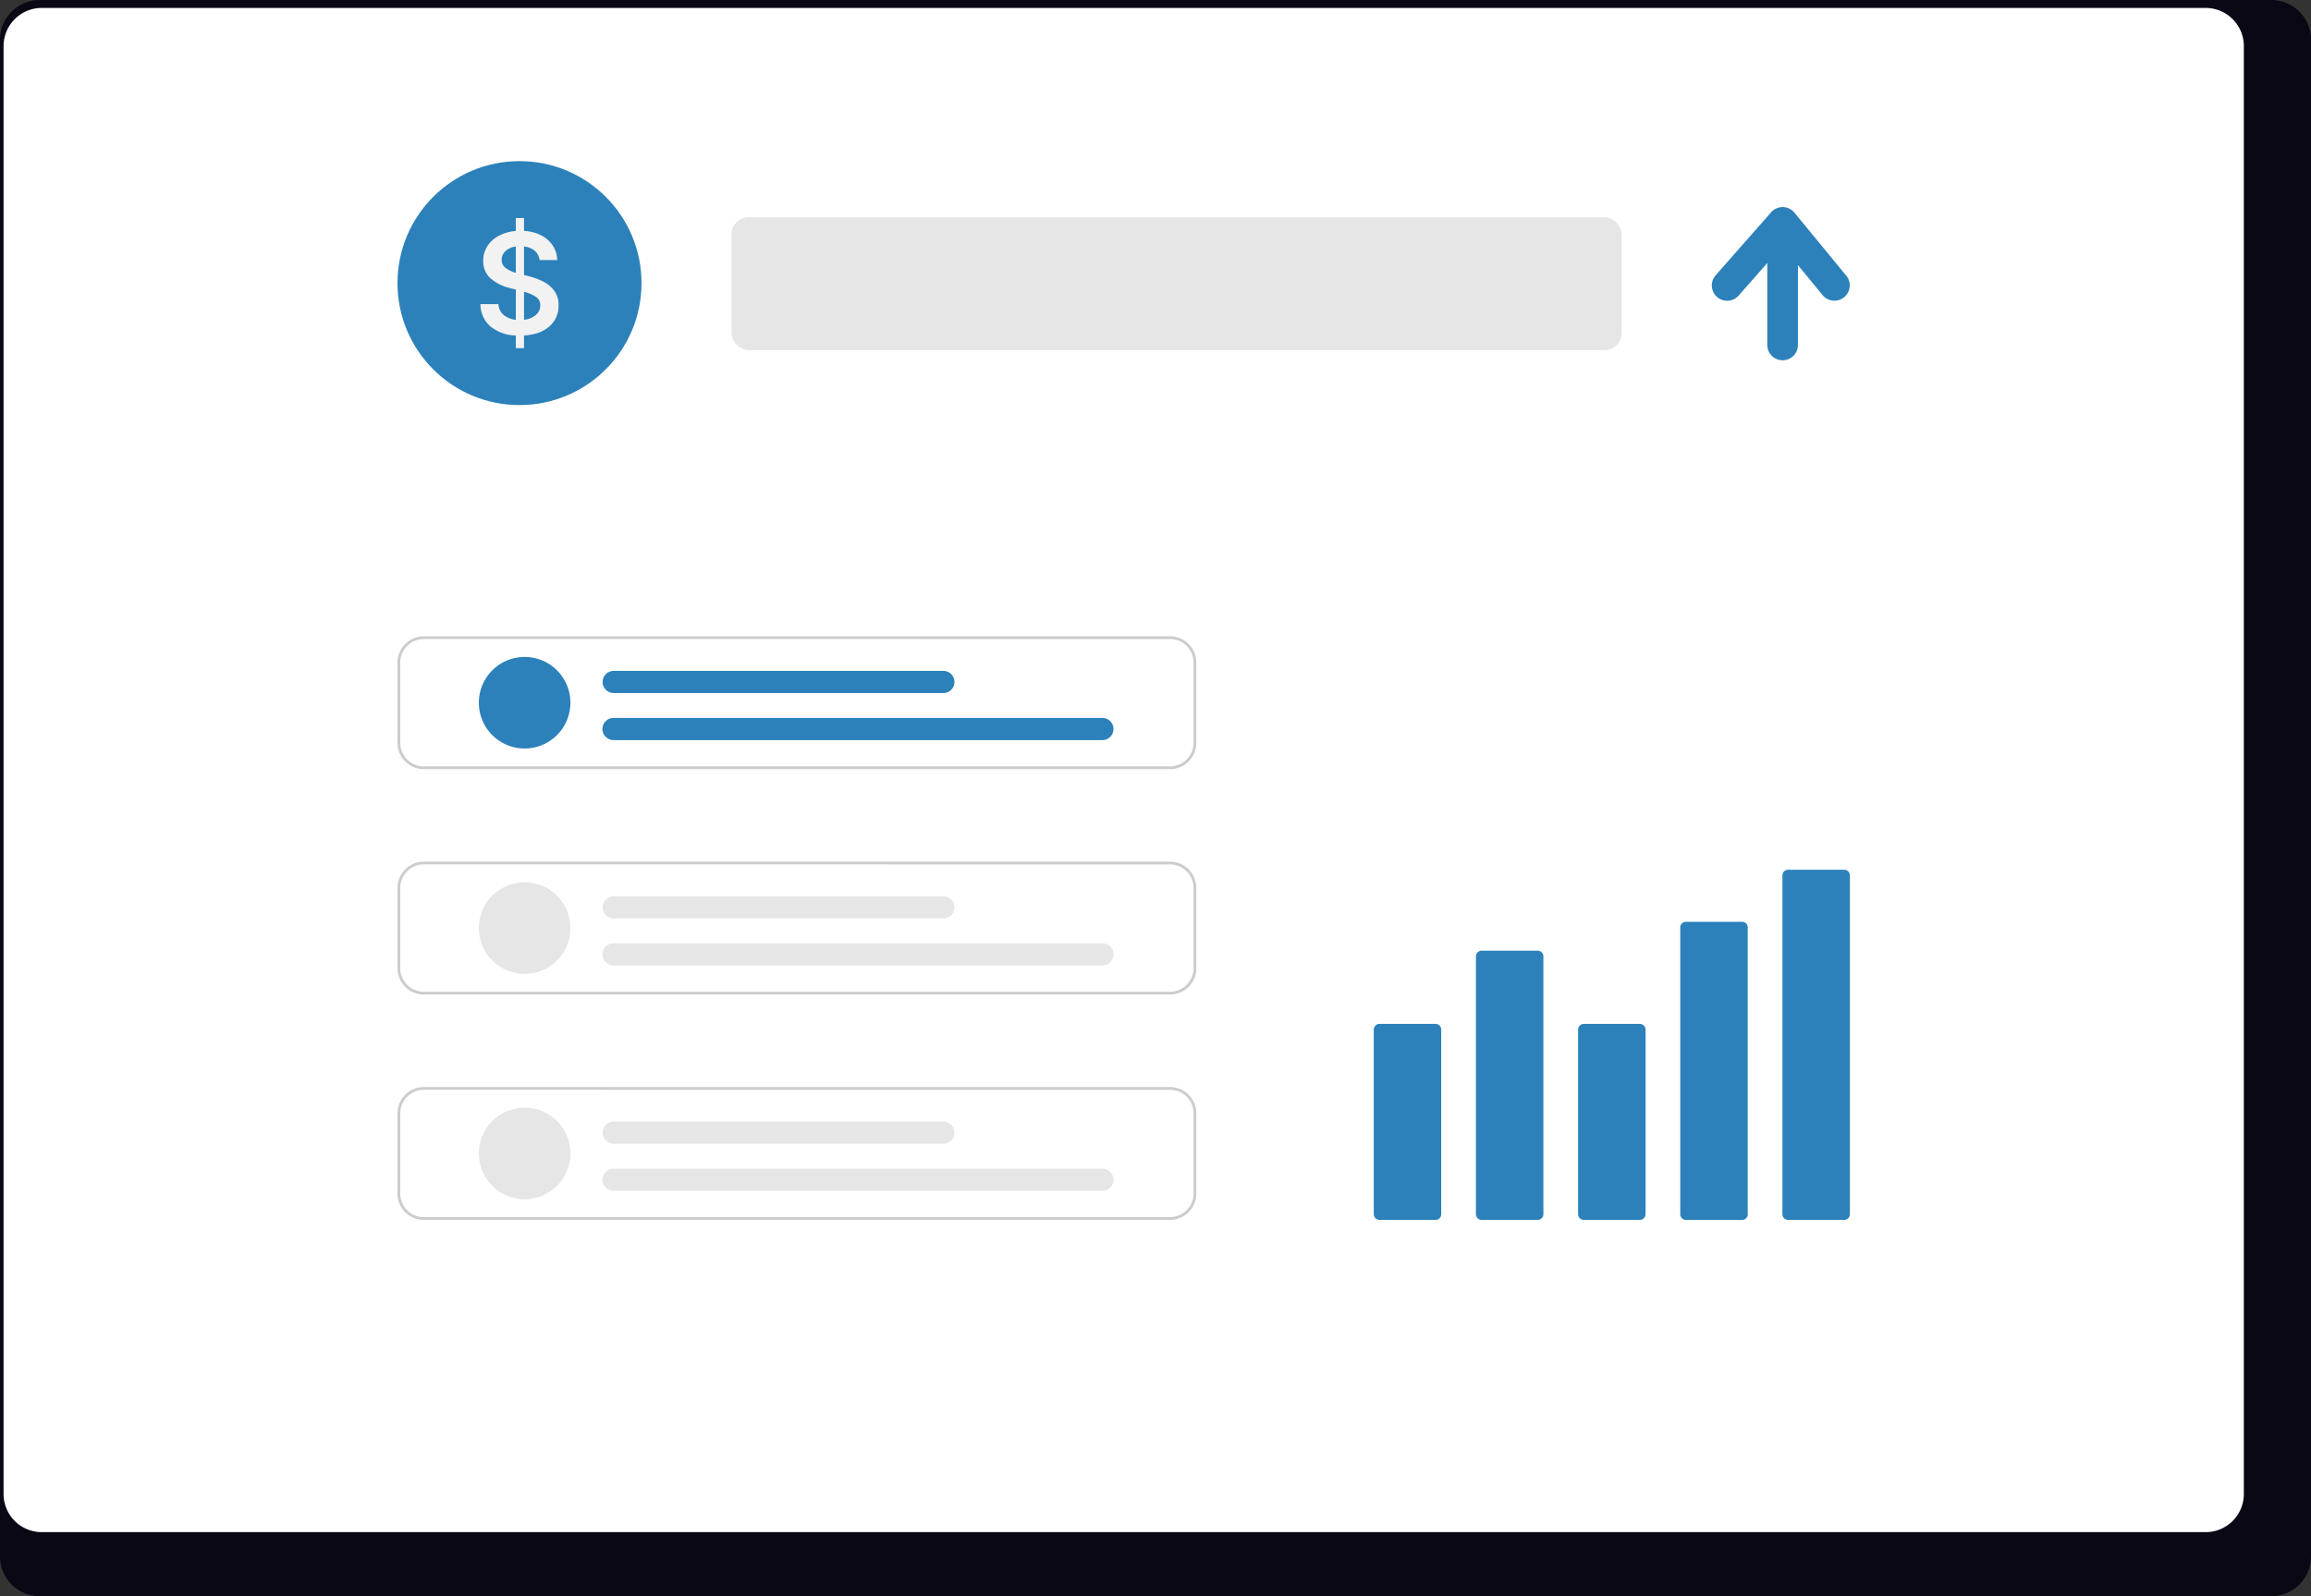 <svg xmlns="http://www.w3.org/2000/svg" xmlns:xlink="http://www.w3.org/1999/xlink" width="799.465" height="552.326" viewBox="0 0 799.465 552.326" role="img" artist="Katerina Limpitsouni" source="https://undraw.co/"><rect x="0" y="0" width="799.465" height="552.326" fill="#333333" stroke="none"/><g transform="translate(-560.267 -263.837)"><path d="M1352.3,232.384H580.059a13.747,13.747,0,0,0-13.613,13.848v524.66a13.74,13.74,0,0,0,13.613,13.819H1352.3a13.741,13.741,0,0,0,13.613-13.819V246.232a13.747,13.747,0,0,0-13.611-13.848Z" transform="translate(-6.18 31.452)" fill="#090814"/><path d="M1328.244,232.384h-748.6a13.225,13.225,0,0,0-13.2,13.223V746.614a13.219,13.219,0,0,0,13.2,13.2h748.6a13.219,13.219,0,0,0,13.2-13.2V245.608a13.224,13.224,0,0,0-13.194-13.223Z" transform="translate(-4.945 34.196)" fill="#fff"/><g transform="translate(39.305 -65)"><ellipse cx="42.209" cy="42.209" rx="42.209" ry="42.209" transform="translate(658.469 384.59)" fill="#2c81ba"/><path d="M17.8-54.353v-4.379a14.411,14.411,0,0,1-8.782-3.137A10.2,10.2,0,0,1,5.566-69.6H11.8a5.148,5.148,0,0,0,1.87,3.811,7.911,7.911,0,0,0,4.142,1.637V-74.616l-1.9-.5a15.7,15.7,0,0,1-6.9-3.43,7.85,7.85,0,0,1-2.473-6.036A9.128,9.128,0,0,1,7.993-89.7a10.606,10.606,0,0,1,4-3.573A15.06,15.06,0,0,1,17.8-94.906V-99.38h2.84v4.451a14.55,14.55,0,0,1,5.977,1.562,10.585,10.585,0,0,1,3.989,3.551,9.314,9.314,0,0,1,1.515,4.971H25.994a4.679,4.679,0,0,0-1.637-3.2,6.9,6.9,0,0,0-3.717-1.491v9.871l1.586.4a23.581,23.581,0,0,1,4.983,1.835,10.824,10.824,0,0,1,3.885,3.211,8.271,8.271,0,0,1,1.5,5.09,9.313,9.313,0,0,1-3.137,7.22q-3.137,2.84-8.818,3.172v4.379Zm2.84-9.82a7.418,7.418,0,0,0,4.084-1.657,4.251,4.251,0,0,0,1.551-3.338,3.357,3.357,0,0,0-1.539-2.971,13.86,13.86,0,0,0-4.092-1.716ZM17.8-80.392v-9.113a6.361,6.361,0,0,0-3.586,1.562,3.97,3.97,0,0,0-1.29,2.982,3.381,3.381,0,0,0,1.5,2.971,12.2,12.2,0,0,0,3.376,1.6Z" transform="translate(681.598 503.664)" fill="#f2f2f2"/></g><rect width="308" height="46" rx="6" transform="translate(813.305 339)" fill="#e6e6e6"/><path d="M551.391,355.938l-17.978-21.862a5.3,5.3,0,0,0-8.072-.134L506.115,355.8a5.3,5.3,0,0,0,7.959,7l9.947-11.311v28.363a5.3,5.3,0,0,0,10.6,0V352.229l8.586,10.441a5.3,5.3,0,0,0,8.186-6.732Z" transform="translate(647.623 3.352)" fill="#2c81ba"/><g transform="translate(697.773 484.014)"><path d="M493.44,473.526H235.29a9.111,9.111,0,0,1-9.1-9.1V436.648a9.111,9.111,0,0,1,9.1-9.1H493.44a9.111,9.111,0,0,1,9.1,9.1v27.779a9.111,9.111,0,0,1-9.1,9.1ZM235.29,428.5a8.151,8.151,0,0,0-8.142,8.142v27.779a8.151,8.151,0,0,0,8.142,8.142H493.44a8.151,8.151,0,0,0,8.142-8.142V436.648a8.151,8.151,0,0,0-8.142-8.144Z" transform="translate(-226.19 -427.548)" fill="#ccc"/><path d="M293.616,472.332a15.839,15.839,0,1,1,15.839-15.839,15.839,15.839,0,0,1-15.839,15.839Z" transform="translate(-249.633 -433.504)" fill="#2c81ba"/><path d="M529.174,487.007H360.108a3.832,3.832,0,1,1,0-7.663H529.174a3.832,3.832,0,1,1,0,7.664Z" transform="translate(-285.308 -451.086)" fill="#2c81ba"/><path d="M474.089,457.158H360.1a3.832,3.832,0,1,1,0-7.664H474.089a3.832,3.832,0,1,1,0,7.663Z" transform="translate(-285.305 -437.521)" fill="#2c81ba"/></g><g transform="translate(697.773 562)"><path d="M493.44,473.526H235.29a9.111,9.111,0,0,1-9.1-9.1V436.648a9.111,9.111,0,0,1,9.1-9.1H493.44a9.111,9.111,0,0,1,9.1,9.1v27.779a9.111,9.111,0,0,1-9.1,9.1ZM235.29,428.5a8.151,8.151,0,0,0-8.142,8.142v27.779a8.151,8.151,0,0,0,8.142,8.142H493.44a8.151,8.151,0,0,0,8.142-8.142V436.648a8.151,8.151,0,0,0-8.142-8.144Z" transform="translate(-226.19 -427.548)" fill="#ccc"/><path d="M293.616,472.332a15.839,15.839,0,1,1,15.839-15.839,15.839,15.839,0,0,1-15.839,15.839Z" transform="translate(-249.633 -433.504)" fill="#e6e6e6"/><path d="M529.174,487.007H360.108a3.832,3.832,0,1,1,0-7.663H529.174a3.832,3.832,0,1,1,0,7.664Z" transform="translate(-285.308 -451.086)" fill="#e6e6e6"/><path d="M474.089,457.158H360.1a3.832,3.832,0,1,1,0-7.664H474.089a3.832,3.832,0,1,1,0,7.663Z" transform="translate(-285.305 -437.521)" fill="#e6e6e6"/></g><g transform="translate(697.773 639.986)"><path d="M493.44,473.526H235.29a9.111,9.111,0,0,1-9.1-9.1V436.648a9.111,9.111,0,0,1,9.1-9.1H493.44a9.111,9.111,0,0,1,9.1,9.1v27.779a9.111,9.111,0,0,1-9.1,9.1ZM235.29,428.5a8.151,8.151,0,0,0-8.142,8.142v27.779a8.151,8.151,0,0,0,8.142,8.142H493.44a8.151,8.151,0,0,0,8.142-8.142V436.648a8.151,8.151,0,0,0-8.142-8.144Z" transform="translate(-226.19 -427.548)" fill="#ccc"/><path d="M293.616,472.332a15.839,15.839,0,1,1,15.839-15.839,15.839,15.839,0,0,1-15.839,15.839Z" transform="translate(-249.633 -433.504)" fill="#e6e6e6"/><path d="M529.174,487.007H360.108a3.832,3.832,0,1,1,0-7.663H529.174a3.832,3.832,0,1,1,0,7.664Z" transform="translate(-285.308 -451.086)" fill="#e6e6e6"/><path d="M474.089,457.158H360.1a3.832,3.832,0,1,1,0-7.664H474.089a3.832,3.832,0,1,1,0,7.663Z" transform="translate(-285.305 -437.521)" fill="#e6e6e6"/></g><path d="M271.576,431.763H252.2a1.982,1.982,0,0,1-1.98-1.979v-63.86a1.982,1.982,0,0,1,1.98-1.979h19.381a1.982,1.982,0,0,1,1.98,1.979v63.86A1.982,1.982,0,0,1,271.576,431.763Z" transform="translate(785.289 254.201)" fill="#2c81ba"/><path d="M384.814,375.915H365.433a1.982,1.982,0,0,1-1.98-1.979v-89.2a1.982,1.982,0,0,1,1.98-1.979h19.381a1.982,1.982,0,0,1,1.98,1.979v89.2A1.982,1.982,0,0,1,384.814,375.915Z" transform="translate(707.395 310.049)" fill="#2c81ba"/><path d="M498.051,431.763H478.67a1.982,1.982,0,0,1-1.98-1.979v-63.86a1.982,1.982,0,0,1,1.98-1.979h19.381a1.982,1.982,0,0,1,1.98,1.979v63.86A1.982,1.982,0,0,1,498.051,431.763Z" transform="translate(629.502 254.201)" fill="#2c81ba"/><path d="M611.289,353.869H591.908a1.938,1.938,0,0,1-1.98-1.89V252.6a1.939,1.939,0,0,1,1.98-1.89h19.381a1.938,1.938,0,0,1,1.98,1.89v99.383A1.938,1.938,0,0,1,611.289,353.869Z" transform="translate(551.609 332.096)" fill="#2c81ba"/><path d="M724.526,314.188H705.145a1.982,1.982,0,0,1-1.98-1.979V195a1.982,1.982,0,0,1,1.98-1.979h19.381a1.982,1.982,0,0,1,1.98,1.979V312.209A1.982,1.982,0,0,1,724.526,314.188Z" transform="translate(473.715 371.776)" fill="#2c81ba"/></g></svg>